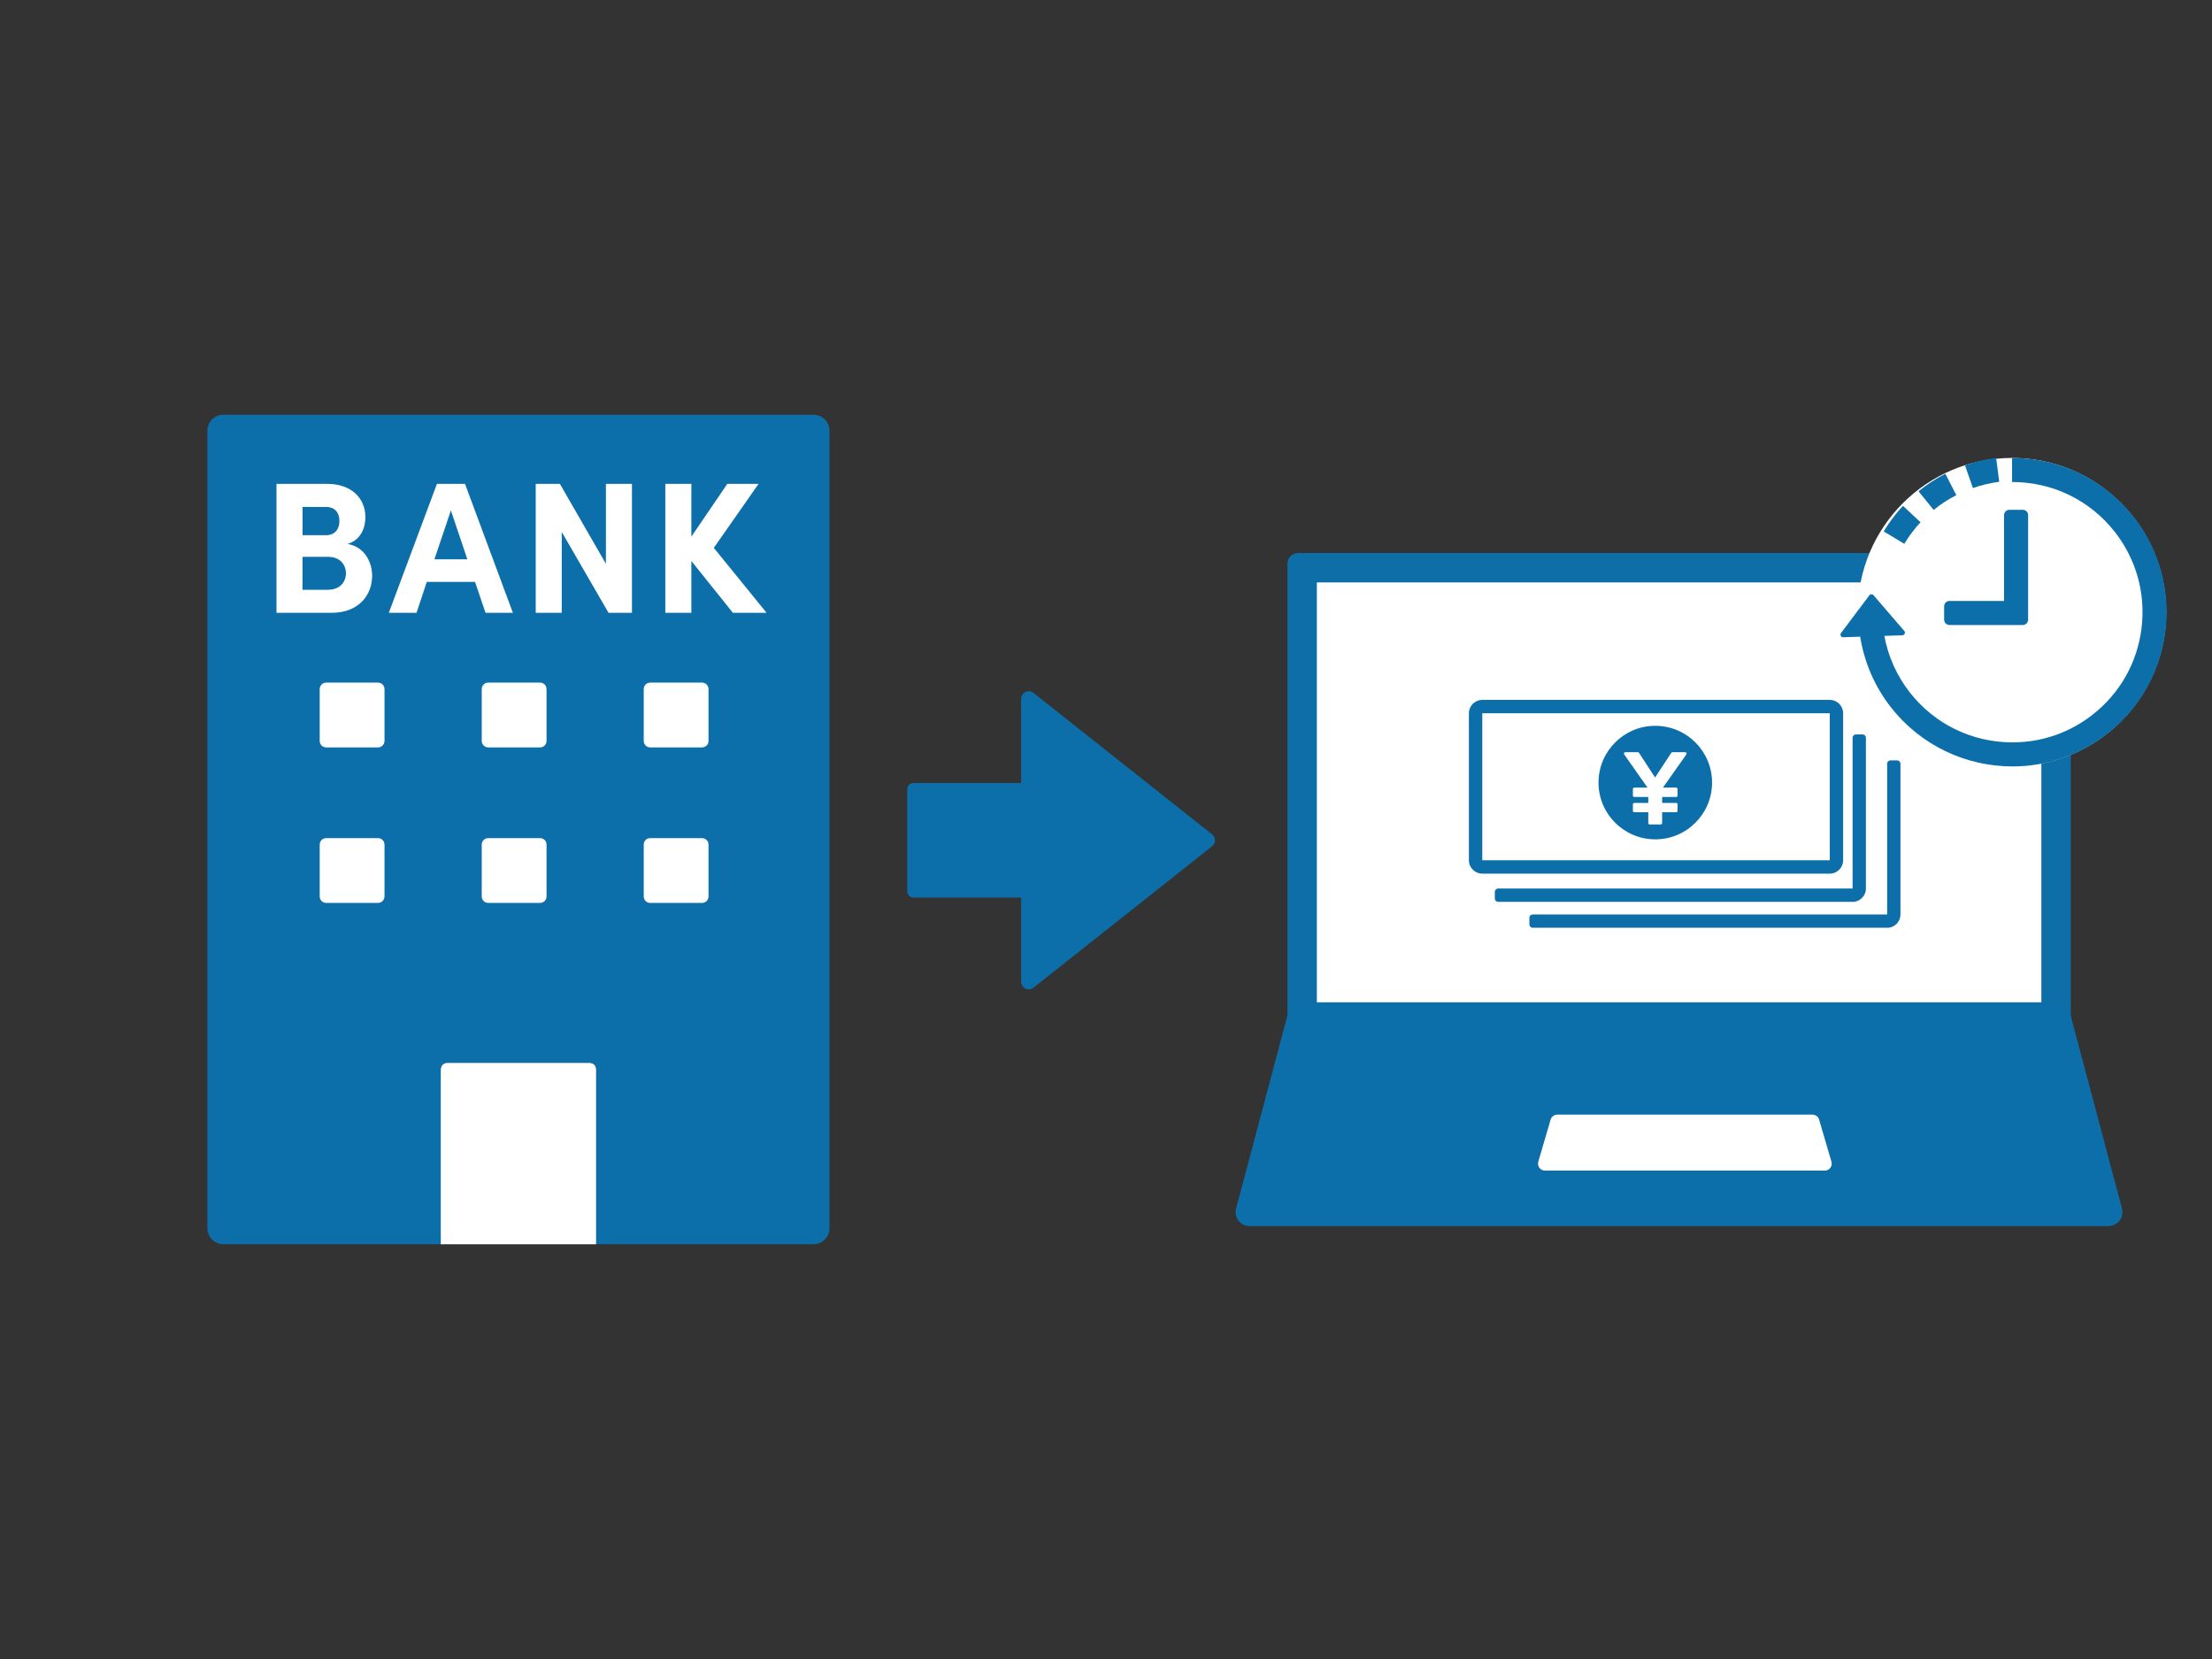 <svg width="256" height="192" viewBox="0 0 256 192" fill="none" xmlns="http://www.w3.org/2000/svg">
<rect x="0" y="0" width="256" height="192" fill="#333333" stroke="none"/>
<path d="M51 143.999V123.749C51 123.334 51.334 123 51.749 123H68.25C68.664 123 68.999 123.334 68.999 123.749V143.999H51Z" fill="white"/>
<path d="M94.138 48H25.856C24.829 48 24 48.829 24 49.856V142.138C24 143.165 24.829 143.994 25.856 143.994H51.007V123.743C51.007 123.329 51.341 122.995 51.756 122.995H68.257C68.671 122.995 69.005 123.329 69.005 123.743V143.994H94.144C95.171 143.994 96 143.165 96 142.138V49.856C96 48.829 95.171 48 94.144 48H94.138Z" fill="#0C6FAA"/>
<path d="M44.499 103.749C44.499 104.163 44.165 104.497 43.75 104.497H37.749C37.334 104.497 37 104.163 37 103.749V97.747C37 97.333 37.334 96.998 37.749 96.998H43.75C44.165 96.998 44.499 97.333 44.499 97.747V103.749ZM44.499 85.75C44.499 86.165 44.165 86.499 43.75 86.499H37.749C37.334 86.499 37 86.165 37 85.75V79.749C37 79.334 37.334 79 37.749 79H43.75C44.165 79 44.499 79.334 44.499 79.749V85.75ZM63.252 103.749C63.252 104.163 62.918 104.497 62.504 104.497H56.502C56.087 104.497 55.753 104.163 55.753 103.749V97.747C55.753 97.333 56.087 96.998 56.502 96.998H62.504C62.918 96.998 63.252 97.333 63.252 97.747V103.749ZM63.252 85.75C63.252 86.165 62.918 86.499 62.504 86.499H56.502C56.087 86.499 55.753 86.165 55.753 85.75V79.749C55.753 79.334 56.087 79 56.502 79H62.504C62.918 79 63.252 79.334 63.252 79.749V85.75ZM81.999 103.749C81.999 104.163 81.665 104.497 81.251 104.497H75.249C74.835 104.497 74.5 104.163 74.5 103.749V97.747C74.5 97.333 74.835 96.998 75.249 96.998H81.251C81.665 96.998 81.999 97.333 81.999 97.747V103.749ZM81.999 85.75C81.999 86.165 81.665 86.499 81.251 86.499H75.249C74.835 86.499 74.5 86.165 74.5 85.75V79.749C74.5 79.334 74.835 79 75.249 79H81.251C81.665 79 81.999 79.334 81.999 79.749V85.75Z" fill="white"/>
<path d="M43.069 66.654C43.069 68.715 41.658 70.923 38.367 70.923H32V56H37.915C40.582 56 42.289 57.602 42.289 59.855C42.289 60.962 41.856 62.453 40.229 62.954C42.135 63.276 43.069 64.971 43.069 66.66V66.654ZM37.742 58.667H35.013V61.94H37.742C38.694 61.94 39.282 61.309 39.282 60.294C39.282 59.384 38.806 58.673 37.742 58.673V58.667ZM37.934 68.257C39.344 68.257 40.037 67.347 40.037 66.351C40.037 65.417 39.406 64.445 37.977 64.445H35.007V68.257H37.934Z" fill="white"/>
<path d="M56.192 70.923L54.979 67.347H49.392L48.204 70.923H44.999L50.568 56H53.816L59.359 70.923H56.198H56.192ZM50.277 64.73H54.088L52.182 59.075L50.277 64.73Z" fill="white"/>
<path d="M70.124 56H73.137V70.923H70.427L65.013 61.568V70.923H62V56H64.797L70.124 65.25V56Z" fill="white"/>
<path d="M88.719 70.923H84.821L80.013 64.922V70.923H77V56H80.013V62.107L84.171 56H87.79L82.612 63.406L88.719 70.923Z" fill="white"/>
<path d="M140.273 96.557L119.608 80.192C119.026 79.734 118.179 80.148 118.179 80.885V90.623H105.712C105.316 90.623 105 90.945 105 91.335V103.165C105 103.561 105.322 103.876 105.712 103.876H118.179V113.615C118.179 114.351 119.032 114.766 119.608 114.308L140.273 97.943C140.718 97.59 140.718 96.909 140.273 96.557Z" fill="#0C6FAA"/>
<path d="M238.251 66H151V119.686H238.251V66Z" fill="white"/>
<path d="M236.251 67.403V117.686H152.403V67.403H236.251ZM238.417 64H150.237C149.557 64 149 64.557 149 65.237V119.851C149 120.532 149.557 121.089 150.237 121.089H238.417C239.097 121.089 239.654 120.532 239.654 119.851V65.237C239.654 64.557 239.097 64 238.417 64Z" fill="#0E6EA8"/>
<path d="M244.011 141.899H144.62C143.556 141.899 142.783 140.891 143.055 139.864L149.081 117.2C149.267 116.489 149.91 116 150.647 116H237.991C238.727 116 239.364 116.495 239.556 117.2L245.582 139.864C245.855 140.891 245.081 141.899 244.017 141.899H244.011Z" fill="#0C6FAA"/>
<path d="M211.189 135.478H178.806C178.267 135.478 177.884 134.958 178.032 134.439L179.455 129.582C179.554 129.235 179.87 129 180.229 129H209.76C210.119 129 210.434 129.235 210.533 129.582L211.956 134.439C212.111 134.958 211.721 135.478 211.183 135.478H211.189Z" fill="white"/>
<path d="M212.862 82H171V101.007H212.862V82Z" fill="white"/>
<path d="M214.516 85H173V104.007H214.516V85Z" fill="white"/>
<path d="M218.998 88H177V107.007H218.998V88Z" fill="white"/>
<path d="M211.763 82.547V99.561H171.547V82.547H211.763ZM211.763 81H171.547C170.693 81 170 81.693 170 82.547V99.561C170 100.415 170.693 101.108 171.547 101.108H211.763C212.617 101.108 213.31 100.415 213.31 99.561V82.547C213.31 81.693 212.617 81 211.763 81Z" fill="#0C6FAA"/>
<path d="M191.571 84C187.939 84 185 86.945 185 90.571C185 94.196 187.945 97.141 191.571 97.141C195.196 97.141 198.142 94.196 198.142 90.571C198.142 86.945 195.196 84 191.571 84ZM195.166 87.31L192.456 91.152H193.984C194.07 91.152 194.145 91.227 194.145 91.313V92.074C194.145 92.161 194.07 92.235 193.984 92.235H192.363V92.922H193.984C194.07 92.922 194.145 92.996 194.145 93.083V93.844C194.145 93.93 194.07 94.005 193.984 94.005H192.363V95.254C192.363 95.341 192.288 95.415 192.202 95.415H190.921C190.834 95.415 190.76 95.341 190.76 95.254V94.005H189.139C189.053 94.005 188.978 93.93 188.978 93.844V93.083C188.978 92.996 189.053 92.922 189.139 92.922H190.76V92.235H189.139C189.053 92.235 188.978 92.161 188.978 92.074V91.313C188.978 91.227 189.053 91.152 189.139 91.152H190.674L187.97 87.31C187.97 87.31 187.939 87.248 187.939 87.217C187.939 87.131 188.013 87.056 188.1 87.056H189.554C189.609 87.056 189.659 87.087 189.69 87.131L191.546 89.983L193.421 87.124C193.452 87.081 193.501 87.056 193.551 87.056H195.005C195.048 87.05 195.091 87.056 195.122 87.087C195.196 87.137 195.209 87.242 195.159 87.31H195.166Z" fill="#0C6FAA"/>
<path d="M214.404 104.372H173.384C173.167 104.372 173 104.199 173 103.988V103.215C173 102.998 173.173 102.831 173.384 102.831H214.404V85.384C214.404 85.167 214.578 85 214.788 85H215.561C215.778 85 215.945 85.173 215.945 85.384V102.831C215.945 103.685 215.252 104.378 214.398 104.378L214.404 104.372Z" fill="#0C6FAA"/>
<path d="M218.404 107.372H177.384C177.167 107.372 177 107.199 177 106.988V106.215C177 105.998 177.173 105.831 177.384 105.831H218.404V88.384C218.404 88.167 218.578 88 218.788 88H219.561C219.778 88 219.945 88.173 219.945 88.384V105.831C219.945 106.685 219.252 107.378 218.398 107.378L218.404 107.372Z" fill="#0C6FAA"/>
<path d="M232.85 88.7C242.708 88.7 250.7 80.708 250.7 70.85C250.7 60.992 242.708 53 232.85 53C222.992 53 215 60.992 215 70.85C215 80.708 222.992 88.7 232.85 88.7Z" fill="white"/>
<path d="M227.411 53.854L228.333 56.483C229.316 56.137 230.343 55.896 231.377 55.76L231.018 53C230.319 53.093 229.619 53.223 228.933 53.396C228.419 53.526 227.912 53.681 227.411 53.854ZM222.034 56.855L223.785 59.014C224.596 58.358 225.474 57.783 226.408 57.306L225.14 54.831C224.039 55.394 222.999 56.075 222.034 56.855ZM218 61.501L220.388 62.937C220.927 62.046 221.558 61.204 222.269 60.443L220.234 58.544C219.875 58.927 219.534 59.33 219.213 59.744C218.78 60.301 218.371 60.895 218.006 61.507L218 61.501Z" fill="#0C6FAA"/>
<path d="M246.961 59.862C243.441 55.357 238.188 53 232.879 53C232.879 53 232.867 53 232.861 53V55.784C232.861 55.784 232.873 55.784 232.879 55.784C237.557 55.784 241.888 57.894 244.765 61.575C247.24 64.749 248.335 68.691 247.846 72.688C247.357 76.684 245.34 80.248 242.166 82.723C239.493 84.814 236.288 85.916 232.904 85.916C228.227 85.916 223.896 83.806 221.018 80.124C219.503 78.182 218.513 75.948 218.08 73.591L220.165 73.523C220.418 73.517 220.548 73.213 220.387 73.022L216.817 68.876C216.694 68.728 216.459 68.74 216.347 68.895L213.062 73.269C212.907 73.473 213.062 73.764 213.315 73.752L215.283 73.684C215.741 76.567 216.904 79.376 218.828 81.838C222.349 86.343 227.602 88.7 232.91 88.7C236.752 88.7 240.626 87.463 243.886 84.913C251.657 78.844 253.031 67.626 246.961 59.855V59.862Z" fill="#0C6FAA"/>
<path d="M234.101 72.333H225.619C225.278 72.333 225 72.055 225 71.715V70.168C225 69.828 225.278 69.549 225.619 69.549H231.936V59.619C231.936 59.278 232.214 59 232.555 59H234.101C234.442 59 234.72 59.278 234.72 59.619V71.715C234.72 72.055 234.442 72.333 234.101 72.333Z" fill="#0C6FAA"/>
</svg>
